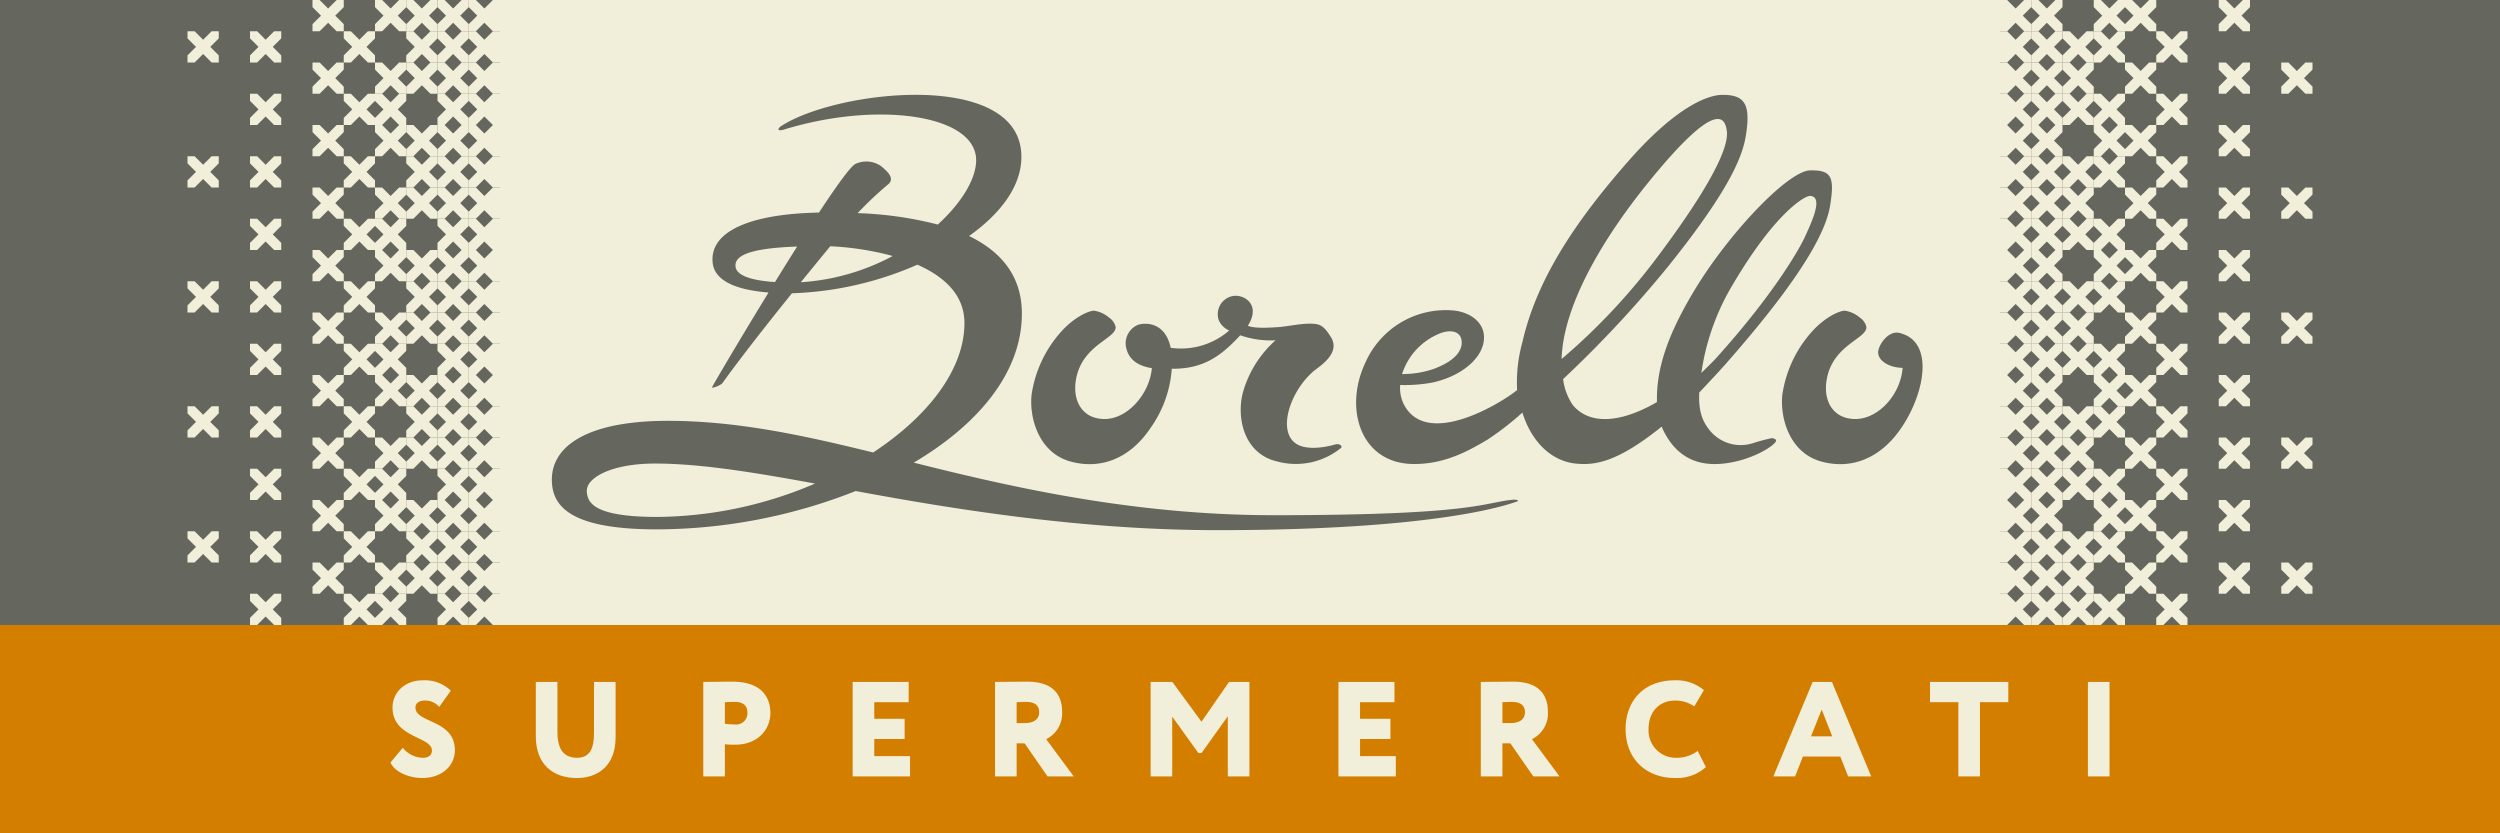 <svg xmlns="http://www.w3.org/2000/svg" width="136.862mm" height="45.621mm" viewBox="0 0 387.955 129.319"><defs><style>.cls-1{fill:#65665d;}.cls-2{fill:#f1efd9;}.cls-3{fill:none;}.cls-4{fill:#d47e00;}</style></defs><g id="Livello_2" data-name="Livello 2"><g id="Livello_1-2" data-name="Livello 1"><rect class="cls-1" width="387.955" height="129.319"></rect><rect class="cls-2" x="77.591" width="232.773" height="96.989"></rect><rect class="cls-3" x="77.698" y="2.807" width="232.559" height="91.374"></rect><path class="cls-1" d="M294.715,51.657c6.053,1.382,3.631,10.904-.66,16.067-3.029,3.644-7.148,5.121-11.53,3.863-4.844-1.391-6.306-6.753-5.943-10.296a18.666,18.666,0,0,1,5.1-10.363c2.041-2.016,3.872-2.673,4.563-2.72a4.687,4.687,0,0,1,2.351,1.06,2.466,2.466,0,0,1,1.029,1.441c.154,1.802-4.835,2.674-6.039,7.632-.86,3.542.669,6.711,4.39,6.682,3.482-.027,6.945-3.717,7.279-7.935-2.172-.042-3.791-1.146-3.8-2.38C291.447,53.584,293.012,51.269,294.715,51.657Z"></path><path class="cls-1" d="M271.94,68.797a6.195,6.195,0,0,1-6.753-2.18c-.929-1.227-1.638-2.687-1.494-5.708.998-1.043,3.008-3.186,4.078-4.402,11.906-13.529,15.595-20.532,16.244-24.683.666-4.26.292-5.472-3.135-5.382s-12.68,9.834-17.991,18.703c-3.466,5.789-5.92,11.385-5.755,17.247-5.875,3.405-10.603,3.476-13.082.437a9.158,9.158,0,0,1-1.487-4A179.598,179.598,0,0,0,258.932,41.264c9.831-12.267,11.553-17.3,12.026-20.414.721-4.75-.241-6.133-3.668-6.133-2.075,0-6.99,1.601-14.657,10.35s-14.075,17.863-16.39,28.056a23.169,23.169,0,0,0-.815,7.404c-2.273,1.889-13.769,9.03-17.478,2.411a5.636,5.636,0,0,1-.665-3.195,23.752,23.752,0,0,0,4.939-.367c4.327-.899,8.067-3.733,8.067-7.023,0-2.26-1.978-3.848-4.654-4.167a13.636,13.636,0,0,0-13.718,8.009c-3.458,7.202-.779,15.811,7.524,15.811,4.378,0,7.763-1.609,11.391-3.786a43.691,43.691,0,0,0,5.411-4.198c1.553,4.924,4.795,7.544,8.224,7.909,3.098.329,6.519-.21,13.406-5.733a5.32,5.32,0,0,0,.275.656c2.241,4.476,5.961,5.963,11.215,4.759,2.907-.666,5.429-2.108,6.12-2.967.391-.485-.233-.597-.49-.663A28.804,28.804,0,0,0,271.94,68.797ZM268.276,45.229c6.9-12.053,11.777-14.858,12.613-14.826,2.178.083.166,4.249-.856,6.474-.64,1.393-4.486,8.5-13.891,18.885-.299.33-1.809,1.809-2.123,2.104A36.825,36.825,0,0,1,268.276,45.229Zm-44.737,6.474c1.577-.585,3.387-.378,3.287,1.629-.06,1.211-1.142,2.724-4.297,3.899a14.913,14.913,0,0,1-4.955.818A10.12,10.12,0,0,1,223.539,51.703Zm32.417-23.597c10.643-13.078,11.711-9.625,11.996-7.917.18,1.082.413,4.778-10.597,19.482a97.407,97.407,0,0,1-15.022,16.041C242.552,47.798,248.203,37.632,255.956,28.106Z"></path><path class="cls-1" d="M197.938,52.811a16.964,16.964,0,0,0-5.112,8.289c-.96,4.061.376,9.397,5.42,10.523a11.093,11.093,0,0,0,9.824-2.087c.392-.392-.354-.71-.772-.591-2.714.778-4.825.675-5.973.023-3.407-1.936-.948-8.812,2.998-11.742,1.238-.919,3.564-2.733,2.223-4.897-1.19-1.921-1.776-2.104-3.363-2.104-1.461,0-3.612.466-4.99.549-1.315.08-3.598.215-4.55-.225,2.182-3.41-.808-5.05-2.526-4.567a2.864,2.864,0,0,0-1.967,3.759,3.125,3.125,0,0,0,1.597,1.547,11.375,11.375,0,0,1-9.078,2.683c-.851-4.039-3.951-3.926-5.069-3.564a3.109,3.109,0,0,0-1.775,3.8c.257.923.996,2.465,3.926,2.923-.376,4.051-3.793,7.866-7.275,7.893-3.72.029-5.25-3.14-4.39-6.682,1.204-4.958,6.193-5.83,6.039-7.632A2.466,2.466,0,0,0,172.094,49.27a4.687,4.687,0,0,0-2.351-1.06c-.691.046-2.522.703-4.563,2.72a18.666,18.666,0,0,0-5.1,10.363c-.363,3.543,1.099,8.905,5.943,10.296,4.382,1.258,9.094-.096,12.493-5.14a17.976,17.976,0,0,0,3.32-9.225c4.851.047,7.61-1.918,10.626-5.194A14.564,14.564,0,0,0,197.938,52.811Z"></path><path class="cls-1" d="M235.573,77.763c-.014-.274-.64-.238-1.083-.188-4.37.494-6.249,2.375-36.812,2.375-21.511,0-40.298-4.24-55.881-8.157,10.027-5.928,16.78-13.992,16.78-23.128,0-6.014-3.437-9.736-8.196-12.038,4.84-3.447,8.12-7.677,8.12-12.297,0-13.689-28.946-10.368-37.423-4.667-.814.814.458.48.458.48,14.533-4.507,29.944-2.393,29.944,4.724,0,2.856-2.225,6.581-5.952,9.975a57.746,57.746,0,0,0-12.437-1.77,56.453,56.453,0,0,1,4.861-4.575c.962-1.022-.624-2.161-1.11-2.631a4.009,4.009,0,0,0-4.082-.436c-.758.368-2.948,3.417-5.672,7.557-10.428.194-16.97,2.811-16.499,7.753.17,1.775,1.653,4.095,8.675,4.653-4.436,7.236-8.33,13.854-8.752,14.676-.156.304,1.357-.284,1.595-.616,2.865-3.988,7.038-9.289,10.784-13.94a52.594,52.594,0,0,0,19.468-4.439c4.049,1.782,7.305,4.609,7.305,9.057,0,7.206-5.652,14.49-14.167,20.088-10.958-2.702-21.25-4.914-31.858-4.914-12.967,0-18.608,4.234-17.953,10.023.421,3.717,3.733,6.819,16.261,6.819a84.375,84.375,0,0,0,30.834-5.947c15.404,2.847,35.208,6.071,56.124,6.071C223.7,82.272,234.493,78.16,235.573,77.763ZM114.146,41.404c-.279-2.026,3.153-2.91,9.555-3.146-1.135,1.797-2.295,3.66-3.436,5.511C116.298,43.507,114.32,42.671,114.146,41.404Zm10.133,2.395c1.736-2.142,3.321-4.076,4.565-5.585a45.35,45.35,0,0,1,9.689,1.511A34.785,34.785,0,0,1,124.279,43.799ZM101.95,80.216c-10.18,0-10.734-2.425-10.882-3.853-.227-2.203,3.782-4.429,10.595-4.429,7.024,0,15.317,1.367,24.818,3.105A63.106,63.106,0,0,1,101.95,80.216Z"></path><rect class="cls-4" y="96.989" width="387.955" height="32.33"></rect><path class="cls-2" d="M60.912,109.802c0-2.262,1.801-4.231,4.733-4.231a5.809,5.809,0,0,1,4.315,1.613l-1.802,2.514a2.813,2.813,0,0,0-2.22-.985c-.922,0-1.466.42-1.466,1.089,0,2.43,6.115,1.843,6.115,6.619,0,2.555-2.2,4.314-5.027,4.314-1.968,0-4.252-.837-4.963-2.409l1.905-2.282a4.112,4.112,0,0,0,3.141,1.55c.88,0,1.382-.44,1.382-1.131C67.027,114.263,60.912,114.537,60.912,109.802Z"></path><path class="cls-2" d="M95.528,114.431c0,4.483-2.848,6.305-5.99,6.305-3.77,0-6.388-2.157-6.388-6.451V105.823h3.352v7.75c0,2.283.691,4.021,3.037,4.021,2.032,0,2.639-1.487,2.639-3.833V105.823H95.528Z"></path><path class="cls-2" d="M109.137,120.484V105.823c.817,0,3.352-.042,4.483-.042,4.461,0,5.927,2.325,5.927,4.859,0,2.618-2.031,4.921-5.425,4.921a16.137,16.137,0,0,1-1.633-.063v4.985Zm3.352-11.52v3.352a12.506,12.506,0,0,0,1.529.105,1.744,1.744,0,0,0,1.969-1.801c0-1.299-.838-1.697-2.032-1.697C113.515,108.922,113.179,108.943,112.488,108.964Z"></path><path class="cls-2" d="M132.318,105.823H141.01v3.141H135.67v2.576h4.712v3.142H135.67v2.66h5.55v3.141h-8.902Z"></path><path class="cls-2" d="M154.41,120.484V105.823c.817,0,4.566-.042,4.985-.042,4,0,5.425,1.99,5.425,4.692a4.433,4.433,0,0,1-2.472,4.231l4.274,5.78h-4.064l-3.56-5.132h-1.236v5.132Zm3.352-11.52v3.247h1.215c1.278,0,2.283-.462,2.283-1.696,0-.817-.42-1.593-2.032-1.593C158.725,108.922,158.452,108.943,157.761,108.964Z"></path><path class="cls-2" d="M178.555,105.823h3.373l4.524,6.179,4.272-6.179h3.163v14.661H190.535V111.143l-4.084,5.718H185.97l-4.063-5.655v9.278h-3.352Z"></path><path class="cls-2" d="M207.703,105.823h8.693v3.141h-5.341v2.576h4.712v3.142h-4.712v2.66h5.55v3.141h-8.902Z"></path><path class="cls-2" d="M229.795,120.484V105.823c.817,0,4.566-.042,4.985-.042,4,0,5.425,1.99,5.425,4.692a4.433,4.433,0,0,1-2.472,4.231l4.274,5.78h-4.064l-3.56-5.132H233.147v5.132Zm3.352-11.52v3.247h1.215c1.278,0,2.283-.462,2.283-1.696,0-.817-.42-1.593-2.032-1.593C234.111,108.922,233.838,108.943,233.147,108.964Z"></path><path class="cls-2" d="M264.727,119.039a6.763,6.763,0,0,1-4.776,1.696c-4.545,0-7.686-3.016-7.686-7.581,0-4.211,2.618-7.582,7.665-7.582a6.593,6.593,0,0,1,4.483,1.529l-1.487,2.514a5.248,5.248,0,0,0-2.996-.901c-2.261,0-4.105,1.55-4.105,4.441a4.245,4.245,0,0,0,4.441,4.44,5.382,5.382,0,0,0,3.183-1.068Z"></path><path class="cls-2" d="M281.289,105.823h2.995l6.094,14.661h-3.581l-1.215-3.079H279.78l-1.214,3.079H275.194Zm-.252,8.44h3.289l-1.633-4.147Z"></path><path class="cls-2" d="M299.506,105.823h12.148v3.141h-4.398v11.52h-3.352v-11.52h-4.398Z"></path><path class="cls-2" d="M324.007,105.823h3.351v14.661h-3.351Z"></path><polygon class="cls-2" points="315.214 96.989 316.319 96.989 317.638 95.67 318.957 96.989 320.063 96.989 320.063 95.883 318.744 94.564 320.063 93.245 320.063 92.139 318.957 92.139 317.638 93.458 316.319 92.139 315.214 92.139 315.214 93.246 316.532 94.564 315.214 95.883 315.214 96.989"></polygon><polygon class="cls-2" points="310.364 96.989 311.47 96.989 312.789 95.67 314.108 96.989 315.214 96.989 315.214 95.883 313.895 94.564 315.214 93.245 315.214 92.139 314.108 92.139 312.789 93.458 311.47 92.139 310.364 92.139 310.364 93.246 310.364 95.883 310.364 96.989"></polygon><polygon class="cls-2" points="310.364 92.139 311.47 92.139 312.789 90.821 314.108 92.139 315.214 92.139 315.214 91.033 313.895 89.715 315.214 88.396 315.214 87.29 314.108 87.29 312.789 88.609 311.47 87.29 310.364 87.29 310.364 88.396 310.364 91.033 310.364 92.139"></polygon><polygon class="cls-2" points="315.214 92.139 316.319 92.139 317.638 90.821 318.957 92.139 320.063 92.139 320.063 91.033 318.744 89.715 320.063 88.396 320.063 87.29 318.957 87.29 317.638 88.609 316.319 87.29 315.214 87.29 315.214 88.396 316.532 89.715 315.214 91.033 315.214 92.139"></polygon><polygon class="cls-2" points="310.364 87.29 311.47 87.29 312.789 85.971 314.108 87.29 315.214 87.29 315.214 86.184 313.895 84.865 315.214 83.547 315.214 82.441 314.108 82.441 312.789 83.759 311.47 82.441 310.364 82.441 310.364 83.547 310.364 86.184 310.364 87.29"></polygon><polygon class="cls-2" points="310.364 82.441 311.47 82.441 312.789 81.122 314.108 82.441 315.214 82.441 315.214 81.335 313.895 80.016 315.214 78.697 315.214 77.591 314.108 77.591 312.789 78.91 311.47 77.591 310.364 77.591 310.364 78.697 310.364 81.334 310.364 82.441"></polygon><polygon class="cls-2" points="310.364 77.591 311.47 77.591 312.789 76.272 314.108 77.591 315.214 77.591 315.214 76.485 313.895 75.166 315.214 73.848 315.214 72.742 314.108 72.742 312.789 74.061 311.47 72.742 310.364 72.742 310.364 73.848 310.364 76.485 310.364 77.591"></polygon><polygon class="cls-2" points="310.364 72.742 311.47 72.742 312.789 71.423 314.108 72.742 315.214 72.742 315.214 71.636 313.895 70.317 315.214 68.998 315.214 67.892 314.108 67.892 312.789 69.211 311.47 67.892 310.364 67.892 310.364 68.998 310.364 71.636 310.364 72.742"></polygon><polygon class="cls-2" points="310.364 67.892 311.47 67.892 312.789 66.573 314.108 67.892 315.214 67.892 315.214 66.786 313.895 65.468 315.214 64.149 315.214 63.043 314.108 63.043 312.789 64.362 311.47 63.043 310.364 63.043 310.364 64.149 310.364 66.786 310.364 67.892"></polygon><polygon class="cls-2" points="310.364 63.043 311.47 63.043 312.789 61.724 314.108 63.043 315.214 63.043 315.214 61.937 313.895 60.618 315.214 59.299 315.214 58.193 314.108 58.193 312.789 59.512 311.47 58.193 310.364 58.193 310.364 59.299 310.364 61.937 310.364 63.043"></polygon><polygon class="cls-2" points="310.364 58.193 311.47 58.193 312.789 56.874 314.108 58.193 315.214 58.193 315.214 57.087 313.895 55.769 315.214 54.45 315.214 53.344 314.108 53.344 312.789 54.663 311.47 53.344 310.364 53.344 310.364 54.45 310.364 57.087 310.364 58.193"></polygon><polygon class="cls-2" points="310.364 53.344 311.47 53.344 312.789 52.025 314.108 53.344 315.214 53.344 315.214 52.238 313.895 50.919 315.214 49.6 315.214 48.494 314.108 48.494 312.789 49.813 311.47 48.494 310.364 48.494 310.364 49.601 310.364 52.238 310.364 53.344"></polygon><polygon class="cls-2" points="310.364 48.494 311.47 48.494 312.789 47.176 314.108 48.494 315.214 48.494 315.214 47.388 313.895 46.07 315.214 44.751 315.214 43.645 314.108 43.645 312.789 44.964 311.47 43.645 310.364 43.645 310.364 44.751 310.364 47.388 310.364 48.494"></polygon><polygon class="cls-2" points="310.364 43.645 311.47 43.645 312.789 42.326 314.108 43.645 315.214 43.645 315.214 42.539 313.895 41.22 315.214 39.901 315.214 38.795 314.108 38.795 312.789 40.114 311.47 38.795 310.364 38.795 310.364 39.902 310.364 42.539 310.364 43.645"></polygon><polygon class="cls-2" points="315.214 87.29 316.319 87.29 317.638 85.971 318.957 87.29 320.063 87.29 320.063 86.184 318.744 84.865 320.063 83.547 320.063 82.441 318.957 82.441 317.638 83.759 316.319 82.441 315.214 82.441 315.214 83.547 316.532 84.865 315.214 86.184 315.214 87.29"></polygon><polygon class="cls-2" points="315.214 72.742 316.319 72.742 317.638 71.423 318.957 72.742 320.063 72.742 320.063 71.636 318.744 70.317 320.063 68.998 320.063 67.892 318.957 67.892 317.638 69.211 316.319 67.892 315.214 67.892 315.214 68.998 316.532 70.317 315.214 71.636 315.214 72.742"></polygon><polygon class="cls-2" points="315.214 67.892 316.319 67.892 317.638 66.573 318.957 67.892 320.063 67.892 320.063 66.786 318.744 65.468 320.063 64.149 320.063 63.043 318.957 63.043 317.638 64.362 316.319 63.043 315.214 63.043 315.214 64.149 316.532 65.468 315.214 66.786 315.214 67.892"></polygon><polygon class="cls-2" points="315.214 58.193 316.319 58.193 317.638 56.874 318.957 58.193 320.063 58.193 320.063 57.087 318.744 55.769 320.063 54.45 320.063 53.344 318.957 53.344 317.638 54.663 316.319 53.344 315.214 53.344 315.214 54.45 316.532 55.769 315.214 57.087 315.214 58.193"></polygon><polygon class="cls-2" points="315.214 48.494 316.319 48.494 317.638 47.176 318.957 48.494 320.063 48.494 320.063 47.388 318.744 46.07 320.063 44.751 320.063 43.645 318.957 43.645 317.638 44.964 316.319 43.645 315.214 43.645 315.214 44.751 316.532 46.07 315.214 47.388 315.214 48.494"></polygon><polygon class="cls-2" points="315.214 43.645 316.319 43.645 317.638 42.326 318.957 43.645 320.063 43.645 320.063 42.539 318.744 41.22 320.063 39.901 320.063 38.795 318.957 38.795 317.638 40.114 316.319 38.795 315.214 38.795 315.214 39.902 316.532 41.22 315.214 42.539 315.214 43.645"></polygon><polygon class="cls-2" points="315.214 77.591 316.319 77.591 317.638 76.272 318.957 77.591 320.063 77.591 320.063 76.485 318.744 75.166 320.063 73.848 320.063 72.742 318.957 72.742 317.638 74.061 316.319 72.742 315.214 72.742 315.214 73.848 316.532 75.166 315.214 76.485 315.214 77.591"></polygon><polygon class="cls-2" points="315.214 82.441 316.319 82.441 317.638 81.122 318.957 82.441 320.063 82.441 320.063 81.335 318.744 80.016 320.063 78.697 320.063 77.591 318.957 77.591 317.638 78.91 316.319 77.591 315.214 77.591 315.214 78.697 316.532 80.016 315.214 81.334 315.214 82.441"></polygon><polygon class="cls-2" points="315.214 53.344 316.319 53.344 317.638 52.025 318.957 53.344 320.063 53.344 320.063 52.238 318.744 50.919 320.063 49.601 320.063 48.495 318.957 48.495 317.638 49.813 316.319 48.495 315.214 48.495 315.214 49.601 316.532 50.919 315.214 52.238 315.214 53.344"></polygon><polygon class="cls-2" points="315.214 63.043 316.319 63.043 317.638 61.724 318.957 63.043 320.063 63.043 320.063 61.937 318.744 60.618 320.063 59.299 320.063 58.193 318.957 58.193 317.638 59.512 316.319 58.193 315.214 58.193 315.214 59.3 316.532 60.618 315.214 61.937 315.214 63.043"></polygon><polygon class="cls-2" points="324.913 48.495 326.018 48.495 327.337 47.176 328.656 48.495 329.762 48.495 329.762 47.389 328.443 46.07 329.762 44.751 329.762 43.645 328.656 43.645 327.337 44.964 326.018 43.645 324.913 43.645 324.913 44.751 326.231 46.07 324.913 47.389 324.913 48.495"></polygon><polygon class="cls-2" points="320.063 53.344 321.169 53.344 322.488 52.025 323.807 53.344 324.913 53.344 324.913 52.238 323.594 50.919 324.913 49.601 324.913 48.495 323.807 48.495 322.488 49.813 321.169 48.495 320.063 48.495 320.063 49.601 321.382 50.919 320.063 52.238 320.063 53.344"></polygon><polygon class="cls-2" points="324.913 67.892 326.018 67.892 327.337 66.573 328.656 67.892 329.762 67.892 329.762 66.786 328.443 65.468 329.762 64.149 329.762 63.043 328.656 63.043 327.337 64.362 326.018 63.043 324.913 63.043 324.913 64.149 326.231 65.468 324.913 66.786 324.913 67.892"></polygon><polygon class="cls-2" points="324.913 96.989 326.018 96.989 327.337 95.67 328.656 96.989 329.762 96.989 329.762 95.883 328.443 94.564 329.762 93.245 329.762 92.139 328.656 92.139 327.337 93.458 326.018 92.139 324.913 92.139 324.913 93.246 326.231 94.564 324.913 95.883 324.913 96.989"></polygon><polygon class="cls-2" points="324.913 87.29 326.018 87.29 327.337 85.971 328.656 87.29 329.762 87.29 329.762 86.184 328.443 84.865 329.762 83.547 329.762 82.441 328.656 82.441 327.337 83.759 326.018 82.441 324.913 82.441 324.913 83.547 326.231 84.865 324.913 86.184 324.913 87.29"></polygon><polygon class="cls-2" points="320.063 92.139 321.169 92.139 322.488 90.821 323.807 92.139 324.913 92.139 324.913 91.033 323.594 89.715 324.913 88.396 324.913 87.29 323.807 87.29 322.488 88.609 321.169 87.29 320.063 87.29 320.063 88.396 321.382 89.715 320.063 91.033 320.063 92.139"></polygon><polygon class="cls-2" points="324.913 58.194 326.018 58.194 327.337 56.875 328.656 58.194 329.762 58.194 329.762 57.088 328.443 55.769 329.762 54.45 329.762 53.344 328.656 53.344 327.337 54.663 326.018 53.344 324.913 53.344 324.913 54.45 326.231 55.769 324.913 57.087 324.913 58.194"></polygon><polygon class="cls-2" points="320.063 72.742 321.169 72.742 322.488 71.423 323.807 72.742 324.913 72.742 324.913 71.636 323.594 70.317 324.913 68.998 324.913 67.892 323.807 67.892 322.488 69.211 321.169 67.892 320.063 67.892 320.063 68.998 321.382 70.317 320.063 71.636 320.063 72.742"></polygon><polygon class="cls-2" points="324.913 43.645 326.018 43.645 327.337 42.326 328.656 43.645 329.762 43.645 329.762 42.539 328.443 41.22 329.762 39.901 329.762 38.795 328.656 38.795 327.337 40.114 326.018 38.795 324.913 38.795 324.913 39.902 326.231 41.22 324.913 42.539 324.913 43.645"></polygon><polygon class="cls-2" points="320.063 96.989 321.169 96.989 322.488 95.67 323.807 96.989 324.913 96.989 324.913 95.883 323.594 94.564 324.913 93.245 324.913 92.139 323.807 92.139 322.488 93.458 321.169 92.139 320.063 92.139 320.063 93.246 321.382 94.564 320.063 95.883 320.063 96.989"></polygon><polygon class="cls-2" points="320.063 87.29 321.169 87.29 322.488 85.971 323.807 87.29 324.913 87.29 324.913 86.184 323.594 84.865 324.913 83.547 324.913 82.441 323.807 82.441 322.488 83.759 321.169 82.441 320.063 82.441 320.063 83.547 321.382 84.865 320.063 86.184 320.063 87.29"></polygon><polygon class="cls-2" points="320.063 67.892 321.169 67.892 322.488 66.573 323.807 67.892 324.913 67.892 324.913 66.786 323.594 65.468 324.913 64.149 324.913 63.043 323.807 63.043 322.488 64.362 321.169 63.043 320.063 63.043 320.063 64.149 321.382 65.468 320.063 66.786 320.063 67.892"></polygon><polygon class="cls-2" points="320.063 58.193 321.169 58.193 322.488 56.874 323.807 58.193 324.913 58.193 324.913 57.087 323.594 55.769 324.913 54.45 324.913 53.344 323.807 53.344 322.488 54.663 321.169 53.344 320.063 53.344 320.063 54.45 321.382 55.769 320.063 57.087 320.063 58.193"></polygon><polygon class="cls-2" points="320.063 48.494 321.169 48.494 322.488 47.176 323.807 48.494 324.913 48.494 324.913 47.388 323.594 46.07 324.913 44.751 324.913 43.645 323.807 43.645 322.488 44.964 321.169 43.645 320.063 43.645 320.063 44.751 321.382 46.07 320.063 47.388 320.063 48.494"></polygon><polygon class="cls-2" points="320.063 77.591 321.169 77.591 322.488 76.272 323.807 77.591 324.913 77.591 324.913 76.485 323.594 75.166 324.913 73.848 324.913 72.742 323.807 72.742 322.488 74.061 321.169 72.742 320.063 72.742 320.063 73.848 321.382 75.166 320.063 76.485 320.063 77.591"></polygon><polygon class="cls-2" points="324.913 82.441 326.018 82.441 327.337 81.122 328.656 82.441 329.762 82.441 329.762 81.335 328.443 80.016 329.762 78.697 329.762 77.591 328.656 77.591 327.337 78.91 326.018 77.591 324.913 77.591 324.913 78.697 326.231 80.016 324.913 81.334 324.913 82.441"></polygon><polygon class="cls-2" points="324.913 63.043 326.018 63.043 327.337 61.724 328.656 63.043 329.762 63.043 329.762 61.937 328.443 60.618 329.762 59.299 329.762 58.193 328.656 58.193 327.337 59.512 326.018 58.193 324.913 58.193 324.913 59.3 326.231 60.618 324.913 61.937 324.913 63.043"></polygon><polygon class="cls-2" points="324.913 77.591 326.018 77.591 327.337 76.272 328.656 77.591 329.762 77.591 329.762 76.485 328.443 75.166 329.762 73.848 329.762 72.742 328.656 72.742 327.337 74.061 326.018 72.742 324.913 72.742 324.913 73.848 326.231 75.166 324.913 76.485 324.913 77.591"></polygon><polygon class="cls-2" points="334.611 48.495 335.717 48.495 337.036 47.176 338.355 48.495 339.461 48.495 339.461 47.389 338.142 46.07 339.461 44.751 339.461 43.645 338.355 43.645 337.036 44.964 335.717 43.645 334.611 43.645 334.611 44.751 335.93 46.07 334.611 47.389 334.611 48.495"></polygon><polygon class="cls-2" points="329.762 43.645 330.868 43.645 332.187 42.326 333.506 43.645 334.611 43.645 334.611 42.539 333.293 41.22 334.611 39.901 334.611 38.795 333.506 38.795 332.187 40.114 330.868 38.795 329.762 38.795 329.762 39.902 331.081 41.22 329.762 42.539 329.762 43.645"></polygon><polygon class="cls-2" points="329.762 53.344 330.868 53.344 332.187 52.025 333.506 53.344 334.611 53.344 334.611 52.238 333.293 50.919 334.611 49.601 334.611 48.495 333.506 48.495 332.187 49.813 330.868 48.495 329.762 48.495 329.762 49.601 331.081 50.919 329.762 52.238 329.762 53.344"></polygon><polygon class="cls-2" points="334.611 67.892 335.717 67.892 337.036 66.573 338.355 67.892 339.461 67.892 339.461 66.786 338.142 65.468 339.461 64.149 339.461 63.043 338.355 63.043 337.036 64.362 335.717 63.043 334.611 63.043 334.611 64.149 335.93 65.468 334.611 66.786 334.611 67.892"></polygon><polygon class="cls-2" points="334.611 96.989 335.717 96.989 337.036 95.67 338.355 96.989 339.461 96.989 339.461 95.883 338.142 94.564 339.461 93.245 339.461 92.139 338.355 92.139 337.036 93.458 335.717 92.139 334.611 92.139 334.611 93.246 335.93 94.564 334.611 95.883 334.611 96.989"></polygon><polygon class="cls-2" points="334.611 87.29 335.717 87.29 337.036 85.971 338.355 87.29 339.461 87.29 339.461 86.184 338.142 84.865 339.461 83.547 339.461 82.441 338.355 82.441 337.036 83.759 335.717 82.441 334.611 82.441 334.611 83.547 335.93 84.865 334.611 86.184 334.611 87.29"></polygon><polygon class="cls-2" points="329.762 92.139 330.868 92.139 332.187 90.821 333.506 92.139 334.611 92.139 334.611 91.033 333.293 89.715 334.611 88.396 334.611 87.29 333.506 87.29 332.187 88.609 330.868 87.29 329.762 87.29 329.762 88.396 331.081 89.715 329.762 91.033 329.762 92.139"></polygon><polygon class="cls-2" points="329.762 82.441 330.868 82.441 332.187 81.122 333.506 82.441 334.611 82.441 334.611 81.335 333.293 80.016 334.611 78.697 334.611 77.591 333.506 77.591 332.187 78.91 330.868 77.591 329.762 77.591 329.762 78.697 331.081 80.016 329.762 81.334 329.762 82.441"></polygon><polygon class="cls-2" points="334.611 58.194 335.717 58.194 337.036 56.875 338.355 58.194 339.461 58.194 339.461 57.088 338.142 55.769 339.461 54.45 339.461 53.344 338.355 53.344 337.036 54.663 335.717 53.344 334.611 53.344 334.611 54.45 335.93 55.769 334.611 57.087 334.611 58.194"></polygon><polygon class="cls-2" points="329.762 63.043 330.868 63.043 332.187 61.724 333.506 63.043 334.611 63.043 334.611 61.937 333.293 60.618 334.611 59.299 334.611 58.193 333.506 58.193 332.187 59.512 330.868 58.193 329.762 58.193 329.762 59.3 331.081 60.618 329.762 61.937 329.762 63.043"></polygon><polygon class="cls-2" points="329.762 72.742 330.868 72.742 332.187 71.423 333.506 72.742 334.611 72.742 334.611 71.636 333.293 70.317 334.611 68.998 334.611 67.892 333.506 67.892 332.187 69.211 330.868 67.892 329.762 67.892 329.762 68.998 331.081 70.317 329.762 71.636 329.762 72.742"></polygon><polygon class="cls-2" points="334.611 77.591 335.717 77.591 337.036 76.272 338.355 77.591 339.461 77.591 339.461 76.485 338.142 75.166 339.461 73.848 339.461 72.742 338.355 72.742 337.036 74.061 335.717 72.742 334.611 72.742 334.611 73.848 335.93 75.166 334.611 76.485 334.611 77.591"></polygon><polygon class="cls-2" points="354.009 92.14 355.115 92.14 356.434 90.821 357.753 92.14 358.858 92.14 358.858 91.033 357.539 89.715 358.858 88.396 358.858 87.29 357.753 87.29 356.434 88.609 355.114 87.29 354.009 87.29 354.009 88.396 355.328 89.715 354.009 91.033 354.009 92.14"></polygon><polygon class="cls-2" points="354.009 72.742 355.115 72.742 356.434 71.423 357.753 72.742 358.858 72.742 358.858 71.636 357.539 70.317 358.858 68.998 358.858 67.892 357.753 67.892 356.434 69.211 355.114 67.892 354.009 67.892 354.009 68.999 355.328 70.317 354.009 71.636 354.009 72.742"></polygon><polygon class="cls-2" points="354.009 53.344 355.115 53.344 356.434 52.025 357.753 53.344 358.858 53.344 358.858 52.238 357.539 50.919 358.858 49.601 358.858 48.495 357.753 48.495 356.434 49.813 355.114 48.495 354.009 48.495 354.009 49.601 355.328 50.919 354.009 52.238 354.009 53.344"></polygon><polygon class="cls-2" points="344.31 43.645 345.416 43.645 346.735 42.326 348.054 43.645 349.159 43.645 349.159 42.539 347.841 41.22 349.159 39.901 349.159 38.795 348.054 38.795 346.735 40.114 345.416 38.795 344.31 38.795 344.31 39.902 345.629 41.22 344.31 42.539 344.31 43.645"></polygon><polygon class="cls-2" points="344.31 53.344 345.416 53.344 346.735 52.025 348.054 53.344 349.159 53.344 349.159 52.238 347.841 50.919 349.159 49.601 349.159 48.495 348.054 48.495 346.735 49.813 345.416 48.495 344.31 48.495 344.31 49.601 345.629 50.919 344.31 52.238 344.31 53.344"></polygon><polygon class="cls-2" points="344.31 92.139 345.416 92.139 346.735 90.821 348.054 92.139 349.159 92.139 349.159 91.033 347.841 89.715 349.159 88.396 349.159 87.29 348.054 87.29 346.735 88.609 345.416 87.29 344.31 87.29 344.31 88.396 345.629 89.715 344.31 91.033 344.31 92.139"></polygon><polygon class="cls-2" points="344.31 82.441 345.416 82.441 346.735 81.122 348.054 82.441 349.159 82.441 349.159 81.335 347.841 80.016 349.159 78.697 349.159 77.591 348.054 77.591 346.735 78.91 345.416 77.591 344.31 77.591 344.31 78.697 345.629 80.016 344.31 81.334 344.31 82.441"></polygon><polygon class="cls-2" points="344.31 63.043 345.416 63.043 346.735 61.724 348.054 63.043 349.159 63.043 349.159 61.937 347.841 60.618 349.159 59.299 349.159 58.193 348.054 58.193 346.735 59.512 345.416 58.193 344.31 58.193 344.31 59.3 345.629 60.618 344.31 61.937 344.31 63.043"></polygon><polygon class="cls-2" points="344.31 72.742 345.416 72.742 346.735 71.423 348.054 72.742 349.159 72.742 349.159 71.636 347.841 70.317 349.159 68.998 349.159 67.892 348.054 67.892 346.735 69.211 345.416 67.892 344.31 67.892 344.31 68.998 345.629 70.317 344.31 71.636 344.31 72.742"></polygon><polygon class="cls-2" points="315.214 38.795 316.319 38.795 317.638 37.477 318.957 38.795 320.063 38.795 320.063 37.689 318.744 36.371 320.063 35.052 320.063 33.946 318.957 33.946 317.638 35.265 316.319 33.946 315.214 33.946 315.214 35.052 316.532 36.371 315.214 37.689 315.214 38.795"></polygon><polygon class="cls-2" points="310.364 38.795 311.47 38.795 312.789 37.477 314.108 38.795 315.214 38.795 315.214 37.689 313.895 36.371 315.214 35.052 315.214 33.946 314.108 33.946 312.789 35.265 311.47 33.946 310.364 33.946 310.364 35.052 310.364 37.689 310.364 38.795"></polygon><polygon class="cls-2" points="310.364 33.946 311.47 33.946 312.789 32.627 314.108 33.946 315.214 33.946 315.214 32.84 313.895 31.521 315.214 30.203 315.214 29.097 314.108 29.097 312.789 30.415 311.47 29.097 310.364 29.097 310.364 30.203 310.364 32.84 310.364 33.946"></polygon><polygon class="cls-2" points="315.214 33.946 316.319 33.946 317.638 32.627 318.957 33.946 320.063 33.946 320.063 32.84 318.744 31.521 320.063 30.203 320.063 29.097 318.957 29.097 317.638 30.415 316.319 29.097 315.214 29.097 315.214 30.203 316.532 31.521 315.214 32.84 315.214 33.946"></polygon><polygon class="cls-2" points="310.364 29.097 311.47 29.097 312.789 27.778 314.108 29.097 315.214 29.097 315.214 27.991 313.895 26.672 315.214 25.353 315.214 24.247 314.108 24.247 312.789 25.566 311.47 24.247 310.364 24.247 310.364 25.353 310.364 27.99 310.364 29.097"></polygon><polygon class="cls-2" points="310.364 24.247 311.47 24.247 312.789 22.928 314.108 24.247 315.214 24.247 315.214 23.141 313.895 21.822 315.214 20.504 315.214 19.398 314.108 19.398 312.789 20.717 311.47 19.398 310.364 19.398 310.364 20.504 310.364 23.141 310.364 24.247"></polygon><polygon class="cls-2" points="310.364 19.398 311.47 19.398 312.789 18.079 314.108 19.398 315.214 19.398 315.214 18.292 313.895 16.973 315.214 15.654 315.214 14.548 314.108 14.548 312.789 15.867 311.47 14.548 310.364 14.548 310.364 15.654 310.364 18.292 310.364 19.398"></polygon><polygon class="cls-2" points="310.364 14.548 311.47 14.548 312.789 13.229 314.108 14.548 315.214 14.548 315.214 13.442 313.895 12.124 315.214 10.805 315.214 9.699 314.108 9.699 312.789 11.018 311.47 9.699 310.364 9.699 310.364 10.805 310.364 13.442 310.364 14.548"></polygon><polygon class="cls-2" points="310.364 9.699 311.47 9.699 312.789 8.38 314.108 9.699 315.214 9.699 315.214 8.593 313.895 7.274 315.214 5.955 315.214 4.849 314.108 4.849 312.789 6.168 311.47 4.849 310.364 4.849 310.364 5.956 310.364 8.593 310.364 9.699"></polygon><polygon class="cls-2" points="315.214 29.097 316.319 29.097 317.638 27.778 318.957 29.097 320.063 29.097 320.063 27.991 318.744 26.672 320.063 25.353 320.063 24.247 318.957 24.247 317.638 25.566 316.319 24.247 315.214 24.247 315.214 25.353 316.532 26.672 315.214 27.99 315.214 29.097"></polygon><polygon class="cls-2" points="315.214 14.548 316.319 14.548 317.638 13.229 318.957 14.548 320.063 14.548 320.063 13.442 318.744 12.124 320.063 10.805 320.063 9.699 318.957 9.699 317.638 11.018 316.319 9.699 315.214 9.699 315.214 10.805 316.532 12.124 315.214 13.442 315.214 14.548"></polygon><polygon class="cls-2" points="315.214 9.699 316.319 9.699 317.638 8.38 318.957 9.699 320.063 9.699 320.063 8.593 318.744 7.274 320.063 5.955 320.063 4.849 318.957 4.849 317.638 6.168 316.319 4.849 315.214 4.849 315.214 5.956 316.532 7.274 315.214 8.593 315.214 9.699"></polygon><polygon class="cls-2" points="315.214 19.398 316.319 19.398 317.638 18.079 318.957 19.398 320.063 19.398 320.063 18.292 318.744 16.973 320.063 15.654 320.063 14.548 318.957 14.548 317.638 15.867 316.319 14.548 315.214 14.548 315.214 15.654 316.532 16.973 315.214 18.292 315.214 19.398"></polygon><polygon class="cls-2" points="315.214 24.247 316.319 24.247 317.638 22.928 318.957 24.247 320.063 24.247 320.063 23.141 318.744 21.822 320.063 20.504 320.063 19.398 318.957 19.398 317.638 20.717 316.319 19.398 315.214 19.398 315.214 20.504 316.532 21.822 315.214 23.141 315.214 24.247"></polygon><polygon class="cls-2" points="324.913 9.699 326.018 9.699 327.337 8.38 328.656 9.699 329.762 9.699 329.762 8.593 328.443 7.274 329.762 5.955 329.762 4.849 328.656 4.849 327.337 6.168 326.018 4.849 324.913 4.849 324.913 5.956 326.231 7.274 324.913 8.593 324.913 9.699"></polygon><polygon class="cls-2" points="324.913 38.795 326.018 38.795 327.337 37.477 328.656 38.795 329.762 38.795 329.762 37.689 328.443 36.371 329.762 35.052 329.762 33.946 328.656 33.946 327.337 35.265 326.018 33.946 324.913 33.946 324.913 35.052 326.231 36.371 324.913 37.689 324.913 38.795"></polygon><polygon class="cls-2" points="324.913 29.097 326.018 29.097 327.337 27.778 328.656 29.097 329.762 29.097 329.762 27.991 328.443 26.672 329.762 25.353 329.762 24.247 328.656 24.247 327.337 25.566 326.018 24.247 324.913 24.247 324.913 25.353 326.231 26.672 324.913 27.99 324.913 29.097"></polygon><polygon class="cls-2" points="320.063 33.946 321.169 33.946 322.488 32.627 323.807 33.946 324.913 33.946 324.913 32.84 323.594 31.521 324.913 30.203 324.913 29.097 323.807 29.097 322.488 30.415 321.169 29.097 320.063 29.097 320.063 30.203 321.382 31.521 320.063 32.84 320.063 33.946"></polygon><polygon class="cls-2" points="320.063 14.548 321.169 14.548 322.488 13.23 323.807 14.548 324.913 14.548 324.913 13.442 323.594 12.124 324.913 10.805 324.913 9.699 323.807 9.699 322.488 11.018 321.169 9.699 320.063 9.699 320.063 10.805 321.382 12.124 320.063 13.442 320.063 14.548"></polygon><polygon class="cls-2" points="320.063 38.795 321.169 38.795 322.488 37.477 323.807 38.795 324.913 38.795 324.913 37.689 323.594 36.371 324.913 35.052 324.913 33.946 323.807 33.946 322.488 35.265 321.169 33.946 320.063 33.946 320.063 35.052 321.382 36.371 320.063 37.689 320.063 38.795"></polygon><polygon class="cls-2" points="320.063 29.097 321.169 29.097 322.488 27.778 323.807 29.097 324.913 29.097 324.913 27.991 323.594 26.672 324.913 25.353 324.913 24.247 323.807 24.247 322.488 25.566 321.169 24.247 320.063 24.247 320.063 25.353 321.382 26.672 320.063 27.99 320.063 29.097"></polygon><polygon class="cls-2" points="320.063 9.699 321.169 9.699 322.488 8.38 323.807 9.699 324.913 9.699 324.913 8.593 323.594 7.274 324.913 5.955 324.913 4.849 323.807 4.849 322.488 6.168 321.169 4.849 320.063 4.849 320.063 5.956 321.382 7.274 320.063 8.593 320.063 9.699"></polygon><polygon class="cls-2" points="320.063 19.398 321.169 19.398 322.488 18.079 323.807 19.398 324.913 19.398 324.913 18.292 323.594 16.973 324.913 15.654 324.913 14.548 323.807 14.548 322.488 15.867 321.169 14.548 320.063 14.548 320.063 15.654 321.382 16.973 320.063 18.292 320.063 19.398"></polygon><polygon class="cls-2" points="324.913 24.247 326.018 24.247 327.337 22.928 328.656 24.247 329.762 24.247 329.762 23.141 328.443 21.822 329.762 20.504 329.762 19.398 328.656 19.398 327.337 20.717 326.018 19.398 324.913 19.398 324.913 20.504 326.231 21.822 324.913 23.141 324.913 24.247"></polygon><polygon class="cls-2" points="324.913 19.398 326.018 19.398 327.337 18.079 328.656 19.398 329.762 19.398 329.762 18.292 328.443 16.973 329.762 15.654 329.762 14.548 328.656 14.548 327.337 15.867 326.018 14.548 324.913 14.548 324.913 15.654 326.231 16.973 324.913 18.292 324.913 19.398"></polygon><polygon class="cls-2" points="334.611 9.699 335.717 9.699 337.036 8.38 338.355 9.699 339.461 9.699 339.461 8.593 338.142 7.274 339.461 5.955 339.461 4.849 338.355 4.849 337.036 6.168 335.717 4.849 334.611 4.849 334.611 5.956 335.93 7.274 334.611 8.593 334.611 9.699"></polygon><polygon class="cls-2" points="334.611 38.795 335.717 38.795 337.036 37.477 338.355 38.795 339.461 38.795 339.461 37.689 338.142 36.371 339.461 35.052 339.461 33.946 338.355 33.946 337.036 35.265 335.717 33.946 334.611 33.946 334.611 35.052 335.93 36.371 334.611 37.689 334.611 38.795"></polygon><polygon class="cls-2" points="334.611 29.097 335.717 29.097 337.036 27.778 338.355 29.097 339.461 29.097 339.461 27.991 338.142 26.672 339.461 25.353 339.461 24.247 338.355 24.247 337.036 25.566 335.717 24.247 334.611 24.247 334.611 25.353 335.93 26.672 334.611 27.99 334.611 29.097"></polygon><polygon class="cls-2" points="329.762 33.946 330.868 33.946 332.187 32.627 333.506 33.946 334.611 33.946 334.611 32.84 333.293 31.521 334.611 30.203 334.611 29.097 333.506 29.097 332.187 30.415 330.868 29.097 329.762 29.097 329.762 30.203 331.081 31.521 329.762 32.84 329.762 33.946"></polygon><polygon class="cls-2" points="329.762 24.247 330.868 24.247 332.187 22.928 333.506 24.247 334.611 24.247 334.611 23.141 333.293 21.822 334.611 20.504 334.611 19.398 333.506 19.398 332.187 20.717 330.868 19.398 329.762 19.398 329.762 20.504 331.081 21.822 329.762 23.141 329.762 24.247"></polygon><polygon class="cls-2" points="329.762 14.548 330.868 14.548 332.187 13.23 333.506 14.548 334.611 14.548 334.611 13.442 333.293 12.124 334.611 10.805 334.611 9.699 333.506 9.699 332.187 11.018 330.868 9.699 329.762 9.699 329.762 10.805 331.081 12.124 329.762 13.442 329.762 14.548"></polygon><polygon class="cls-2" points="334.611 19.398 335.717 19.398 337.036 18.079 338.355 19.398 339.461 19.398 339.461 18.292 338.142 16.973 339.461 15.654 339.461 14.548 338.355 14.548 337.036 15.867 335.717 14.548 334.611 14.548 334.611 15.654 335.93 16.973 334.611 18.292 334.611 19.398"></polygon><polygon class="cls-2" points="354.009 33.946 355.115 33.946 356.434 32.627 357.753 33.946 358.858 33.946 358.858 32.84 357.539 31.521 358.858 30.203 358.858 29.097 357.753 29.097 356.434 30.415 355.114 29.097 354.009 29.097 354.009 30.203 355.328 31.521 354.009 32.84 354.009 33.946"></polygon><polygon class="cls-2" points="354.009 14.548 355.115 14.548 356.434 13.23 357.753 14.548 358.858 14.548 358.858 13.442 357.539 12.124 358.858 10.805 358.858 9.699 357.753 9.699 356.434 11.018 355.114 9.699 354.009 9.699 354.009 10.805 355.328 12.124 354.009 13.442 354.009 14.548"></polygon><polygon class="cls-2" points="344.31 33.946 345.416 33.946 346.735 32.627 348.054 33.946 349.159 33.946 349.159 32.84 347.841 31.521 349.159 30.203 349.159 29.097 348.054 29.097 346.735 30.415 345.416 29.097 344.31 29.097 344.31 30.203 345.629 31.521 344.31 32.84 344.31 33.946"></polygon><polygon class="cls-2" points="344.31 24.247 345.416 24.247 346.735 22.928 348.054 24.247 349.159 24.247 349.159 23.141 347.841 21.822 349.159 20.504 349.159 19.398 348.054 19.398 346.735 20.717 345.416 19.398 344.31 19.398 344.31 20.504 345.629 21.822 344.31 23.141 344.31 24.247"></polygon><polygon class="cls-2" points="344.31 14.548 345.416 14.548 346.735 13.23 348.054 14.548 349.159 14.548 349.159 13.442 347.841 12.124 349.159 10.805 349.159 9.699 348.054 9.699 346.735 11.018 345.416 9.699 344.31 9.699 344.31 10.805 345.629 12.124 344.31 13.442 344.31 14.548"></polygon><polygon class="cls-2" points="310.364 4.85 311.47 4.85 312.789 3.531 314.108 4.85 315.214 4.85 315.214 3.743 313.895 2.425 315.214 1.106 315.214 0 314.108 0 312.789 1.319 311.47 0 310.364 0 310.364 1.106 310.364 3.743 310.364 4.85"></polygon><polygon class="cls-2" points="315.214 4.849 316.319 4.849 317.638 3.531 318.957 4.849 320.063 4.849 320.063 3.743 318.744 2.425 320.063 1.106 320.063 0 318.957 0 317.638 1.319 316.319 0 315.214 0 315.214 1.106 316.532 2.425 315.214 3.743 315.214 4.849"></polygon><polygon class="cls-2" points="324.913 4.849 326.018 4.849 327.337 3.531 328.656 4.849 329.762 4.849 329.762 3.743 328.443 2.425 329.762 1.106 329.762 0 328.656 0 327.337 1.319 326.018 0 324.913 0 324.913 1.106 326.231 2.425 324.913 3.743 324.913 4.849"></polygon><polygon class="cls-2" points="329.762 4.849 330.868 4.849 332.187 3.531 333.506 4.849 334.611 4.849 334.611 3.743 333.293 2.425 334.611 1.106 334.611 0 333.506 0 332.187 1.319 330.868 0 329.762 0 329.762 1.106 331.081 2.425 329.762 3.743 329.762 4.849"></polygon><polygon class="cls-2" points="344.31 4.849 345.416 4.849 346.735 3.531 348.054 4.849 349.159 4.849 349.159 3.743 347.841 2.425 349.159 1.106 349.159 0 348.054 0 346.735 1.319 345.416 0 344.31 0 344.31 1.106 345.629 2.425 344.31 3.743 344.31 4.849"></polygon><polygon class="cls-2" points="72.742 0 71.636 0 70.317 1.319 68.998 0 67.892 0 67.892 1.106 69.211 2.425 67.892 3.743 67.892 4.849 68.998 4.849 70.317 3.531 71.636 4.849 72.742 4.849 72.742 3.743 71.423 2.425 72.742 1.106 72.742 0"></polygon><polygon class="cls-2" points="77.591 0 76.485 0 75.166 1.319 73.847 0 72.742 0 72.742 1.106 74.06 2.425 72.742 3.743 72.742 4.849 73.847 4.849 75.166 3.531 76.485 4.849 77.591 4.849 77.591 3.743 77.591 1.106 77.591 0"></polygon><polygon class="cls-2" points="77.591 4.849 76.485 4.849 75.166 6.168 73.847 4.849 72.742 4.849 72.742 5.955 74.06 7.274 72.742 8.593 72.742 9.699 73.847 9.699 75.166 8.38 76.485 9.699 77.591 9.699 77.591 8.593 77.591 5.956 77.591 4.849"></polygon><polygon class="cls-2" points="72.742 4.849 71.636 4.849 70.317 6.168 68.998 4.849 67.892 4.849 67.892 5.955 69.211 7.274 67.892 8.593 67.892 9.699 68.998 9.699 70.317 8.38 71.636 9.699 72.742 9.699 72.742 8.593 71.423 7.274 72.742 5.956 72.742 4.849"></polygon><polygon class="cls-2" points="77.591 9.699 76.485 9.699 75.166 11.018 73.847 9.699 72.742 9.699 72.742 10.805 74.06 12.124 72.742 13.442 72.742 14.548 73.847 14.548 75.166 13.229 76.485 14.548 77.591 14.548 77.591 13.442 77.591 10.805 77.591 9.699"></polygon><polygon class="cls-2" points="77.591 14.548 76.485 14.548 75.166 15.867 73.847 14.548 72.742 14.548 72.742 15.654 74.06 16.973 72.742 18.292 72.742 19.398 73.847 19.398 75.166 18.079 76.485 19.398 77.591 19.398 77.591 18.292 77.591 15.654 77.591 14.548"></polygon><polygon class="cls-2" points="77.591 19.398 76.485 19.398 75.166 20.717 73.847 19.398 72.742 19.398 72.742 20.504 74.06 21.822 72.742 23.141 72.742 24.247 73.847 24.247 75.166 22.928 76.485 24.247 77.591 24.247 77.591 23.141 77.591 20.504 77.591 19.398"></polygon><polygon class="cls-2" points="77.591 24.247 76.485 24.247 75.166 25.566 73.847 24.247 72.742 24.247 72.742 25.353 74.06 26.672 72.742 27.991 72.742 29.097 73.847 29.097 75.166 27.778 76.485 29.097 77.591 29.097 77.591 27.99 77.591 25.353 77.591 24.247"></polygon><polygon class="cls-2" points="77.591 29.097 76.485 29.097 75.166 30.415 73.847 29.097 72.742 29.097 72.742 30.203 74.06 31.521 72.742 32.84 72.742 33.946 73.847 33.946 75.166 32.627 76.485 33.946 77.591 33.946 77.591 32.84 77.591 30.203 77.591 29.097"></polygon><polygon class="cls-2" points="77.591 33.946 76.485 33.946 75.166 35.265 73.847 33.946 72.742 33.946 72.742 35.052 74.06 36.371 72.742 37.69 72.742 38.796 73.847 38.796 75.166 37.477 76.485 38.796 77.591 38.796 77.591 37.689 77.591 35.052 77.591 33.946"></polygon><polygon class="cls-2" points="77.591 38.796 76.485 38.796 75.166 40.114 73.847 38.796 72.742 38.796 72.742 39.902 74.06 41.22 72.742 42.539 72.742 43.645 73.847 43.645 75.166 42.326 76.485 43.645 77.591 43.645 77.591 42.539 77.591 39.902 77.591 38.796"></polygon><polygon class="cls-2" points="77.591 43.645 76.485 43.645 75.166 44.964 73.847 43.645 72.742 43.645 72.742 44.751 74.06 46.07 72.742 47.388 72.742 48.495 73.847 48.495 75.166 47.176 76.485 48.495 77.591 48.495 77.591 47.388 77.591 44.751 77.591 43.645"></polygon><polygon class="cls-2" points="77.591 48.495 76.485 48.495 75.166 49.813 73.847 48.495 72.742 48.495 72.742 49.601 74.06 50.919 72.742 52.238 72.742 53.344 73.847 53.344 75.166 52.025 76.485 53.344 77.591 53.344 77.591 52.238 77.591 49.601 77.591 48.495"></polygon><polygon class="cls-2" points="77.591 53.344 76.485 53.344 75.166 54.663 73.847 53.344 72.742 53.344 72.742 54.45 74.06 55.769 72.742 57.087 72.742 58.193 73.847 58.193 75.166 56.875 76.485 58.193 77.591 58.193 77.591 57.087 77.591 54.45 77.591 53.344"></polygon><polygon class="cls-2" points="72.742 9.699 71.636 9.699 70.317 11.018 68.998 9.699 67.892 9.699 67.892 10.805 69.211 12.124 67.892 13.442 67.892 14.548 68.998 14.548 70.317 13.229 71.636 14.548 72.742 14.548 72.742 13.442 71.423 12.124 72.742 10.805 72.742 9.699"></polygon><polygon class="cls-2" points="72.742 24.247 71.636 24.247 70.317 25.566 68.998 24.247 67.892 24.247 67.892 25.353 69.211 26.672 67.892 27.991 67.892 29.097 68.998 29.097 70.317 27.778 71.636 29.097 72.742 29.097 72.742 27.99 71.423 26.672 72.742 25.353 72.742 24.247"></polygon><polygon class="cls-2" points="72.742 29.097 71.636 29.097 70.317 30.415 68.998 29.097 67.892 29.097 67.892 30.203 69.211 31.521 67.892 32.84 67.892 33.946 68.998 33.946 70.317 32.627 71.636 33.946 72.742 33.946 72.742 32.84 71.423 31.521 72.742 30.203 72.742 29.097"></polygon><polygon class="cls-2" points="72.742 38.796 71.636 38.796 70.317 40.114 68.998 38.796 67.892 38.796 67.892 39.902 69.211 41.22 67.892 42.539 67.892 43.645 68.998 43.645 70.317 42.326 71.636 43.645 72.742 43.645 72.742 42.539 71.423 41.22 72.742 39.902 72.742 38.796"></polygon><polygon class="cls-2" points="72.742 48.495 71.636 48.495 70.317 49.813 68.998 48.495 67.892 48.495 67.892 49.601 69.211 50.919 67.892 52.238 67.892 53.344 68.998 53.344 70.317 52.025 71.636 53.344 72.742 53.344 72.742 52.238 71.423 50.919 72.742 49.601 72.742 48.495"></polygon><polygon class="cls-2" points="72.742 53.344 71.636 53.344 70.317 54.663 68.998 53.344 67.892 53.344 67.892 54.45 69.211 55.769 67.892 57.087 67.892 58.193 68.998 58.193 70.317 56.875 71.636 58.193 72.742 58.193 72.742 57.087 71.423 55.769 72.742 54.45 72.742 53.344"></polygon><polygon class="cls-2" points="72.742 19.398 71.636 19.398 70.317 20.717 68.998 19.398 67.892 19.398 67.892 20.504 69.211 21.822 67.892 23.141 67.892 24.247 68.998 24.247 70.317 22.928 71.636 24.247 72.742 24.247 72.742 23.141 71.423 21.822 72.742 20.504 72.742 19.398"></polygon><polygon class="cls-2" points="72.742 14.548 71.636 14.548 70.317 15.867 68.998 14.548 67.892 14.548 67.892 15.654 69.211 16.973 67.892 18.292 67.892 19.398 68.998 19.398 70.317 18.079 71.636 19.398 72.742 19.398 72.742 18.292 71.423 16.973 72.742 15.654 72.742 14.548"></polygon><polygon class="cls-2" points="72.742 43.645 71.636 43.645 70.317 44.964 68.998 43.645 67.892 43.645 67.892 44.751 69.211 46.07 67.892 47.388 67.892 48.494 68.998 48.494 70.317 47.175 71.636 48.494 72.742 48.494 72.742 47.388 71.423 46.07 72.742 44.751 72.742 43.645"></polygon><polygon class="cls-2" points="72.742 33.946 71.636 33.946 70.317 35.265 68.998 33.946 67.892 33.946 67.892 35.052 69.211 36.371 67.892 37.689 67.892 38.795 68.998 38.795 70.317 37.477 71.636 38.795 72.742 38.795 72.742 37.689 71.423 36.371 72.742 35.052 72.742 33.946"></polygon><polygon class="cls-2" points="63.043 48.494 61.937 48.494 60.618 49.813 59.299 48.494 58.193 48.494 58.193 49.6 59.512 50.919 58.193 52.238 58.193 53.344 59.299 53.344 60.618 52.025 61.937 53.344 63.043 53.344 63.043 52.238 61.724 50.919 63.043 49.6 63.043 48.494"></polygon><polygon class="cls-2" points="67.892 43.645 66.787 43.645 65.468 44.964 64.149 43.645 63.043 43.645 63.043 44.751 64.362 46.07 63.043 47.388 63.043 48.494 64.149 48.494 65.468 47.175 66.787 48.494 67.892 48.494 67.892 47.388 66.574 46.07 67.892 44.751 67.892 43.645"></polygon><polygon class="cls-2" points="63.043 29.097 61.937 29.097 60.618 30.415 59.299 29.097 58.193 29.097 58.193 30.203 59.512 31.521 58.193 32.84 58.193 33.946 59.299 33.946 60.618 32.627 61.937 33.946 63.043 33.946 63.043 32.84 61.724 31.521 63.043 30.203 63.043 29.097"></polygon><polygon class="cls-2" points="63.043 0 61.937 0 60.618 1.319 59.299 0 58.193 0 58.193 1.106 59.512 2.425 58.193 3.744 58.193 4.85 59.299 4.85 60.618 3.531 61.937 4.85 63.043 4.85 63.043 3.743 61.724 2.425 63.043 1.106 63.043 0"></polygon><polygon class="cls-2" points="63.043 9.699 61.937 9.699 60.618 11.018 59.299 9.699 58.193 9.699 58.193 10.805 59.512 12.124 58.193 13.442 58.193 14.548 59.299 14.548 60.618 13.23 61.937 14.548 63.043 14.548 63.043 13.442 61.724 12.124 63.043 10.805 63.043 9.699"></polygon><polygon class="cls-2" points="67.892 4.849 66.787 4.849 65.468 6.168 64.149 4.849 63.043 4.849 63.043 5.955 64.362 7.274 63.043 8.593 63.043 9.699 64.149 9.699 65.468 8.38 66.787 9.699 67.892 9.699 67.892 8.593 66.574 7.274 67.892 5.956 67.892 4.849"></polygon><polygon class="cls-2" points="63.043 38.795 61.937 38.795 60.618 40.114 59.299 38.795 58.193 38.795 58.193 39.901 59.512 41.22 58.193 42.539 58.193 43.645 59.299 43.645 60.618 42.326 61.937 43.645 63.043 43.645 63.043 42.539 61.724 41.22 63.043 39.902 63.043 38.795"></polygon><polygon class="cls-2" points="67.892 24.247 66.787 24.247 65.468 25.566 64.149 24.247 63.043 24.247 63.043 25.353 64.362 26.672 63.043 27.991 63.043 29.097 64.149 29.097 65.468 27.778 66.787 29.097 67.892 29.097 67.892 27.99 66.574 26.672 67.892 25.353 67.892 24.247"></polygon><polygon class="cls-2" points="63.043 53.344 61.937 53.344 60.618 54.663 59.299 53.344 58.193 53.344 58.193 54.45 59.512 55.769 58.193 57.087 58.193 58.193 59.299 58.193 60.618 56.875 61.937 58.193 63.043 58.193 63.043 57.087 61.724 55.769 63.043 54.45 63.043 53.344"></polygon><polygon class="cls-2" points="67.892 0 66.787 0 65.468 1.319 64.149 0 63.043 0 63.043 1.106 64.362 2.425 63.043 3.743 63.043 4.849 64.149 4.849 65.468 3.531 66.787 4.849 67.892 4.849 67.892 3.743 66.574 2.425 67.892 1.106 67.892 0"></polygon><polygon class="cls-2" points="67.892 9.699 66.787 9.699 65.468 11.018 64.149 9.699 63.043 9.699 63.043 10.805 64.362 12.124 63.043 13.442 63.043 14.548 64.149 14.548 65.468 13.229 66.787 14.548 67.892 14.548 67.892 13.442 66.574 12.124 67.892 10.805 67.892 9.699"></polygon><polygon class="cls-2" points="67.892 29.097 66.787 29.097 65.468 30.415 64.149 29.097 63.043 29.097 63.043 30.203 64.362 31.521 63.043 32.84 63.043 33.946 64.149 33.946 65.468 32.627 66.787 33.946 67.892 33.946 67.892 32.84 66.574 31.521 67.892 30.203 67.892 29.097"></polygon><polygon class="cls-2" points="67.892 38.796 66.787 38.796 65.468 40.114 64.149 38.796 63.043 38.796 63.043 39.902 64.362 41.22 63.043 42.539 63.043 43.645 64.149 43.645 65.468 42.326 66.787 43.645 67.892 43.645 67.892 42.539 66.574 41.22 67.892 39.902 67.892 38.796"></polygon><polygon class="cls-2" points="67.892 48.495 66.787 48.495 65.468 49.813 64.149 48.495 63.043 48.495 63.043 49.601 64.362 50.919 63.043 52.238 63.043 53.344 64.149 53.344 65.468 52.025 66.787 53.344 67.892 53.344 67.892 52.238 66.574 50.919 67.892 49.601 67.892 48.495"></polygon><polygon class="cls-2" points="67.892 19.398 66.787 19.398 65.468 20.717 64.149 19.398 63.043 19.398 63.043 20.504 64.362 21.822 63.043 23.141 63.043 24.247 64.149 24.247 65.468 22.928 66.787 24.247 67.892 24.247 67.892 23.141 66.574 21.822 67.892 20.504 67.892 19.398"></polygon><polygon class="cls-2" points="63.043 14.548 61.937 14.548 60.618 15.867 59.299 14.548 58.193 14.548 58.193 15.654 59.512 16.973 58.193 18.292 58.193 19.398 59.299 19.398 60.618 18.079 61.937 19.398 63.043 19.398 63.043 18.292 61.724 16.973 63.043 15.654 63.043 14.548"></polygon><polygon class="cls-2" points="63.043 33.946 61.937 33.946 60.618 35.265 59.299 33.946 58.193 33.946 58.193 35.052 59.512 36.371 58.193 37.689 58.193 38.795 59.299 38.795 60.618 37.477 61.937 38.795 63.043 38.795 63.043 37.689 61.724 36.371 63.043 35.052 63.043 33.946"></polygon><polygon class="cls-2" points="63.043 19.398 61.937 19.398 60.618 20.717 59.299 19.398 58.193 19.398 58.193 20.504 59.512 21.822 58.193 23.141 58.193 24.247 59.299 24.247 60.618 22.928 61.937 24.247 63.043 24.247 63.043 23.141 61.724 21.822 63.043 20.504 63.043 19.398"></polygon><polygon class="cls-2" points="53.344 48.494 52.238 48.494 50.919 49.813 49.6 48.494 48.495 48.494 48.495 49.6 49.813 50.919 48.495 52.238 48.495 53.344 49.6 53.344 50.919 52.025 52.238 53.344 53.344 53.344 53.344 52.238 52.025 50.919 53.344 49.6 53.344 48.494"></polygon><polygon class="cls-2" points="58.193 53.344 57.088 53.344 55.769 54.663 54.45 53.344 53.344 53.344 53.344 54.45 54.663 55.769 53.344 57.087 53.344 58.193 54.45 58.193 55.769 56.875 57.088 58.193 58.193 58.193 58.193 57.087 56.875 55.769 58.193 54.45 58.193 53.344"></polygon><polygon class="cls-2" points="58.193 43.645 57.088 43.645 55.769 44.964 54.45 43.645 53.344 43.645 53.344 44.751 54.663 46.07 53.344 47.388 53.344 48.494 54.45 48.494 55.769 47.175 57.088 48.494 58.193 48.494 58.193 47.388 56.875 46.07 58.193 44.751 58.193 43.645"></polygon><polygon class="cls-2" points="53.344 29.097 52.238 29.097 50.919 30.415 49.6 29.097 48.495 29.097 48.495 30.203 49.813 31.521 48.495 32.84 48.495 33.946 49.6 33.946 50.919 32.627 52.238 33.946 53.344 33.946 53.344 32.84 52.025 31.521 53.344 30.203 53.344 29.097"></polygon><polygon class="cls-2" points="53.344 0 52.238 0 50.919 1.319 49.6 0 48.495 0 48.495 1.106 49.813 2.425 48.495 3.744 48.495 4.85 49.6 4.85 50.919 3.531 52.238 4.85 53.344 4.85 53.344 3.743 52.025 2.425 53.344 1.106 53.344 0"></polygon><polygon class="cls-2" points="53.344 9.699 52.238 9.699 50.919 11.018 49.6 9.699 48.495 9.699 48.495 10.805 49.813 12.124 48.495 13.442 48.495 14.548 49.6 14.548 50.919 13.23 52.238 14.548 53.344 14.548 53.344 13.442 52.025 12.124 53.344 10.805 53.344 9.699"></polygon><polygon class="cls-2" points="58.193 4.849 57.088 4.849 55.769 6.168 54.45 4.849 53.344 4.849 53.344 5.955 54.663 7.274 53.344 8.593 53.344 9.699 54.45 9.699 55.769 8.38 57.088 9.699 58.193 9.699 58.193 8.593 56.875 7.274 58.193 5.956 58.193 4.849"></polygon><polygon class="cls-2" points="58.193 14.548 57.088 14.548 55.769 15.867 54.45 14.548 53.344 14.548 53.344 15.654 54.663 16.973 53.344 18.292 53.344 19.398 54.45 19.398 55.769 18.079 57.088 19.398 58.193 19.398 58.193 18.292 56.875 16.973 58.193 15.654 58.193 14.548"></polygon><polygon class="cls-2" points="53.344 38.795 52.238 38.795 50.919 40.114 49.6 38.795 48.495 38.795 48.495 39.901 49.813 41.22 48.495 42.539 48.495 43.645 49.6 43.645 50.919 42.326 52.238 43.645 53.344 43.645 53.344 42.539 52.025 41.22 53.344 39.902 53.344 38.795"></polygon><polygon class="cls-2" points="58.193 33.946 57.088 33.946 55.769 35.265 54.45 33.946 53.344 33.946 53.344 35.052 54.663 36.371 53.344 37.689 53.344 38.795 54.45 38.795 55.769 37.477 57.088 38.795 58.193 38.795 58.193 37.689 56.875 36.371 58.193 35.052 58.193 33.946"></polygon><polygon class="cls-2" points="58.193 24.247 57.088 24.247 55.769 25.566 54.45 24.247 53.344 24.247 53.344 25.353 54.663 26.672 53.344 27.991 53.344 29.097 54.45 29.097 55.769 27.778 57.088 29.097 58.193 29.097 58.193 27.99 56.875 26.672 58.193 25.353 58.193 24.247"></polygon><polygon class="cls-2" points="53.344 19.398 52.238 19.398 50.919 20.717 49.6 19.398 48.495 19.398 48.495 20.504 49.813 21.822 48.495 23.141 48.495 24.247 49.6 24.247 50.919 22.928 52.238 24.247 53.344 24.247 53.344 23.141 52.025 21.822 53.344 20.504 53.344 19.398"></polygon><polygon class="cls-2" points="33.947 4.849 32.841 4.849 31.522 6.168 30.203 4.849 29.097 4.849 29.097 5.955 30.416 7.274 29.097 8.593 29.097 9.699 30.203 9.699 31.522 8.38 32.841 9.699 33.947 9.699 33.947 8.593 32.628 7.274 33.947 5.956 33.947 4.849"></polygon><polygon class="cls-2" points="33.947 24.247 32.841 24.247 31.522 25.566 30.203 24.247 29.097 24.247 29.097 25.353 30.416 26.672 29.097 27.991 29.097 29.097 30.203 29.097 31.522 27.778 32.841 29.097 33.947 29.097 33.947 27.99 32.628 26.672 33.947 25.353 33.947 24.247"></polygon><polygon class="cls-2" points="33.947 43.645 32.841 43.645 31.522 44.964 30.203 43.645 29.097 43.645 29.097 44.751 30.416 46.07 29.097 47.388 29.097 48.494 30.203 48.494 31.522 47.175 32.841 48.494 33.947 48.494 33.947 47.388 32.628 46.07 33.947 44.751 33.947 43.645"></polygon><polygon class="cls-2" points="43.645 53.344 42.54 53.344 41.221 54.663 39.902 53.344 38.796 53.344 38.796 54.45 40.115 55.769 38.796 57.087 38.796 58.193 39.902 58.193 41.221 56.875 42.54 58.193 43.645 58.193 43.645 57.087 42.327 55.769 43.645 54.45 43.645 53.344"></polygon><polygon class="cls-2" points="43.645 43.645 42.54 43.645 41.221 44.964 39.902 43.645 38.796 43.645 38.796 44.751 40.115 46.07 38.796 47.388 38.796 48.494 39.902 48.494 41.221 47.175 42.54 48.494 43.645 48.494 43.645 47.388 42.327 46.07 43.645 44.751 43.645 43.645"></polygon><polygon class="cls-2" points="43.645 4.849 42.54 4.849 41.221 6.168 39.902 4.849 38.796 4.849 38.796 5.955 40.115 7.274 38.796 8.593 38.796 9.699 39.902 9.699 41.221 8.38 42.54 9.699 43.645 9.699 43.645 8.593 42.327 7.274 43.645 5.956 43.645 4.849"></polygon><polygon class="cls-2" points="43.645 14.548 42.54 14.548 41.221 15.867 39.902 14.548 38.796 14.548 38.796 15.654 40.115 16.973 38.796 18.292 38.796 19.398 39.902 19.398 41.221 18.079 42.54 19.398 43.645 19.398 43.645 18.292 42.327 16.973 43.645 15.654 43.645 14.548"></polygon><polygon class="cls-2" points="43.645 33.946 42.54 33.946 41.221 35.265 39.902 33.946 38.796 33.946 38.796 35.052 40.115 36.371 38.796 37.689 38.796 38.795 39.902 38.795 41.221 37.477 42.54 38.795 43.645 38.795 43.645 37.689 42.327 36.371 43.645 35.052 43.645 33.946"></polygon><polygon class="cls-2" points="43.645 24.247 42.54 24.247 41.221 25.566 39.902 24.247 38.796 24.247 38.796 25.353 40.115 26.672 38.796 27.991 38.796 29.097 39.902 29.097 41.221 27.778 42.54 29.097 43.645 29.097 43.645 27.99 42.327 26.672 43.645 25.353 43.645 24.247"></polygon><polygon class="cls-2" points="72.742 58.193 71.636 58.193 70.317 59.512 68.998 58.193 67.892 58.193 67.892 59.299 69.211 60.618 67.892 61.937 67.892 63.043 68.998 63.043 70.317 61.724 71.636 63.043 72.742 63.043 72.742 61.937 71.423 60.618 72.742 59.3 72.742 58.193"></polygon><polygon class="cls-2" points="77.591 58.193 76.485 58.193 75.166 59.512 73.847 58.193 72.742 58.193 72.742 59.299 74.06 60.618 72.742 61.937 72.742 63.043 73.847 63.043 75.166 61.724 76.485 63.043 77.591 63.043 77.591 61.937 77.591 59.3 77.591 58.193"></polygon><polygon class="cls-2" points="77.591 63.043 76.485 63.043 75.166 64.362 73.847 63.043 72.742 63.043 72.742 64.149 74.06 65.468 72.742 66.786 72.742 67.892 73.847 67.892 75.166 66.573 76.485 67.892 77.591 67.892 77.591 66.786 77.591 64.149 77.591 63.043"></polygon><polygon class="cls-2" points="72.742 63.043 71.636 63.043 70.317 64.362 68.998 63.043 67.892 63.043 67.892 64.149 69.211 65.468 67.892 66.786 67.892 67.892 68.998 67.892 70.317 66.573 71.636 67.892 72.742 67.892 72.742 66.786 71.423 65.468 72.742 64.149 72.742 63.043"></polygon><polygon class="cls-2" points="77.591 67.892 76.485 67.892 75.166 69.211 73.847 67.892 72.742 67.892 72.742 68.998 74.06 70.317 72.742 71.636 72.742 72.742 73.847 72.742 75.166 71.423 76.485 72.742 77.591 72.742 77.591 71.636 77.591 68.998 77.591 67.892"></polygon><polygon class="cls-2" points="77.591 72.742 76.485 72.742 75.166 74.061 73.847 72.742 72.742 72.742 72.742 73.848 74.06 75.166 72.742 76.485 72.742 77.591 73.847 77.591 75.166 76.272 76.485 77.591 77.591 77.591 77.591 76.485 77.591 73.848 77.591 72.742"></polygon><polygon class="cls-2" points="77.591 77.591 76.485 77.591 75.166 78.91 73.847 77.591 72.742 77.591 72.742 78.697 74.06 80.016 72.742 81.335 72.742 82.441 73.847 82.441 75.166 81.122 76.485 82.441 77.591 82.441 77.591 81.334 77.591 78.697 77.591 77.591"></polygon><polygon class="cls-2" points="77.591 82.441 76.485 82.441 75.166 83.759 73.847 82.441 72.742 82.441 72.742 83.547 74.06 84.865 72.742 86.184 72.742 87.29 73.847 87.29 75.166 85.971 76.485 87.29 77.591 87.29 77.591 86.184 77.591 83.547 77.591 82.441"></polygon><polygon class="cls-2" points="77.591 87.29 76.485 87.29 75.166 88.609 73.847 87.29 72.742 87.29 72.742 88.396 74.06 89.715 72.742 91.034 72.742 92.14 73.847 92.14 75.166 90.821 76.485 92.14 77.591 92.14 77.591 91.033 77.591 88.396 77.591 87.29"></polygon><polygon class="cls-2" points="72.742 67.892 71.636 67.892 70.317 69.211 68.998 67.892 67.892 67.892 67.892 68.998 69.211 70.317 67.892 71.636 67.892 72.742 68.998 72.742 70.317 71.423 71.636 72.742 72.742 72.742 72.742 71.636 71.423 70.317 72.742 68.998 72.742 67.892"></polygon><polygon class="cls-2" points="72.742 82.441 71.636 82.441 70.317 83.759 68.998 82.441 67.892 82.441 67.892 83.547 69.211 84.865 67.892 86.184 67.892 87.29 68.998 87.29 70.317 85.971 71.636 87.29 72.742 87.29 72.742 86.184 71.423 84.865 72.742 83.547 72.742 82.441"></polygon><polygon class="cls-2" points="72.742 87.29 71.636 87.29 70.317 88.609 68.998 87.29 67.892 87.29 67.892 88.396 69.211 89.715 67.892 91.034 67.892 92.14 68.998 92.14 70.317 90.821 71.636 92.14 72.742 92.14 72.742 91.033 71.423 89.715 72.742 88.396 72.742 87.29"></polygon><polygon class="cls-2" points="72.742 77.591 71.636 77.591 70.317 78.91 68.998 77.591 67.892 77.591 67.892 78.697 69.211 80.016 67.892 81.335 67.892 82.441 68.998 82.441 70.317 81.122 71.636 82.441 72.742 82.441 72.742 81.334 71.423 80.016 72.742 78.697 72.742 77.591"></polygon><polygon class="cls-2" points="72.742 72.742 71.636 72.742 70.317 74.061 68.998 72.742 67.892 72.742 67.892 73.848 69.211 75.166 67.892 76.485 67.892 77.591 68.998 77.591 70.317 76.272 71.636 77.591 72.742 77.591 72.742 76.485 71.423 75.166 72.742 73.848 72.742 72.742"></polygon><polygon class="cls-2" points="63.043 87.29 61.937 87.29 60.618 88.609 59.299 87.29 58.193 87.29 58.193 88.396 59.512 89.715 58.193 91.034 58.193 92.14 59.299 92.14 60.618 90.821 61.937 92.14 63.043 92.14 63.043 91.033 61.724 89.715 63.043 88.396 63.043 87.29"></polygon><polygon class="cls-2" points="63.043 58.193 61.937 58.193 60.618 59.512 59.299 58.193 58.193 58.193 58.193 59.3 59.512 60.618 58.193 61.937 58.193 63.043 59.299 63.043 60.618 61.724 61.937 63.043 63.043 63.043 63.043 61.937 61.724 60.618 63.043 59.3 63.043 58.193"></polygon><polygon class="cls-2" points="63.043 67.892 61.937 67.892 60.618 69.211 59.299 67.892 58.193 67.892 58.193 68.998 59.512 70.317 58.193 71.636 58.193 72.742 59.299 72.742 60.618 71.423 61.937 72.742 63.043 72.742 63.043 71.636 61.724 70.317 63.043 68.998 63.043 67.892"></polygon><polygon class="cls-2" points="67.892 63.043 66.787 63.043 65.468 64.362 64.149 63.043 63.043 63.043 63.043 64.149 64.362 65.468 63.043 66.786 63.043 67.892 64.149 67.892 65.468 66.573 66.787 67.892 67.892 67.892 67.892 66.786 66.574 65.468 67.892 64.149 67.892 63.043"></polygon><polygon class="cls-2" points="67.892 82.441 66.787 82.441 65.468 83.759 64.149 82.441 63.043 82.441 63.043 83.547 64.362 84.865 63.043 86.184 63.043 87.29 64.149 87.29 65.468 85.971 66.787 87.29 67.892 87.29 67.892 86.184 66.574 84.865 67.892 83.547 67.892 82.441"></polygon><polygon class="cls-2" points="67.892 58.193 66.787 58.193 65.468 59.512 64.149 58.193 63.043 58.193 63.043 59.299 64.362 60.618 63.043 61.937 63.043 63.043 64.149 63.043 65.468 61.724 66.787 63.043 67.892 63.043 67.892 61.937 66.574 60.618 67.892 59.3 67.892 58.193"></polygon><polygon class="cls-2" points="67.892 67.892 66.787 67.892 65.468 69.211 64.149 67.892 63.043 67.892 63.043 68.998 64.362 70.317 63.043 71.636 63.043 72.742 64.149 72.742 65.468 71.423 66.787 72.742 67.892 72.742 67.892 71.636 66.574 70.317 67.892 68.998 67.892 67.892"></polygon><polygon class="cls-2" points="67.892 87.29 66.787 87.29 65.468 88.609 64.149 87.29 63.043 87.29 63.043 88.396 64.362 89.715 63.043 91.034 63.043 92.14 64.149 92.14 65.468 90.821 66.787 92.14 67.892 92.14 67.892 91.033 66.574 89.715 67.892 88.396 67.892 87.29"></polygon><polygon class="cls-2" points="67.892 77.591 66.787 77.591 65.468 78.91 64.149 77.591 63.043 77.591 63.043 78.697 64.362 80.016 63.043 81.335 63.043 82.441 64.149 82.441 65.468 81.122 66.787 82.441 67.892 82.441 67.892 81.334 66.574 80.016 67.892 78.697 67.892 77.591"></polygon><polygon class="cls-2" points="63.043 72.742 61.937 72.742 60.618 74.061 59.299 72.742 58.193 72.742 58.193 73.848 59.512 75.166 58.193 76.485 58.193 77.591 59.299 77.591 60.618 76.272 61.937 77.591 63.043 77.591 63.043 76.485 61.724 75.166 63.043 73.848 63.043 72.742"></polygon><polygon class="cls-2" points="63.043 77.591 61.937 77.591 60.618 78.91 59.299 77.591 58.193 77.591 58.193 78.697 59.512 80.016 58.193 81.335 58.193 82.441 59.299 82.441 60.618 81.122 61.937 82.441 63.043 82.441 63.043 81.334 61.724 80.016 63.043 78.697 63.043 77.591"></polygon><polygon class="cls-2" points="53.344 87.29 52.238 87.29 50.919 88.609 49.6 87.29 48.495 87.29 48.495 88.396 49.813 89.715 48.495 91.034 48.495 92.14 49.6 92.14 50.919 90.821 52.238 92.14 53.344 92.14 53.344 91.033 52.025 89.715 53.344 88.396 53.344 87.29"></polygon><polygon class="cls-2" points="53.344 58.193 52.238 58.193 50.919 59.512 49.6 58.193 48.495 58.193 48.495 59.3 49.813 60.618 48.495 61.937 48.495 63.043 49.6 63.043 50.919 61.724 52.238 63.043 53.344 63.043 53.344 61.937 52.025 60.618 53.344 59.3 53.344 58.193"></polygon><polygon class="cls-2" points="53.344 67.892 52.238 67.892 50.919 69.211 49.6 67.892 48.495 67.892 48.495 68.998 49.813 70.317 48.495 71.636 48.495 72.742 49.6 72.742 50.919 71.423 52.238 72.742 53.344 72.742 53.344 71.636 52.025 70.317 53.344 68.998 53.344 67.892"></polygon><polygon class="cls-2" points="58.193 63.043 57.088 63.043 55.769 64.362 54.45 63.043 53.344 63.043 53.344 64.149 54.663 65.468 53.344 66.786 53.344 67.892 54.45 67.892 55.769 66.573 57.088 67.892 58.193 67.892 58.193 66.786 56.875 65.468 58.193 64.149 58.193 63.043"></polygon><polygon class="cls-2" points="58.193 72.742 57.088 72.742 55.769 74.061 54.45 72.742 53.344 72.742 53.344 73.848 54.663 75.166 53.344 76.485 53.344 77.591 54.45 77.591 55.769 76.272 57.088 77.591 58.193 77.591 58.193 76.485 56.875 75.166 58.193 73.848 58.193 72.742"></polygon><polygon class="cls-2" points="58.193 82.441 57.088 82.441 55.769 83.759 54.45 82.441 53.344 82.441 53.344 83.547 54.663 84.865 53.344 86.184 53.344 87.29 54.45 87.29 55.769 85.971 57.088 87.29 58.193 87.29 58.193 86.184 56.875 84.865 58.193 83.547 58.193 82.441"></polygon><polygon class="cls-2" points="53.344 77.591 52.238 77.591 50.919 78.91 49.6 77.591 48.495 77.591 48.495 78.697 49.813 80.016 48.495 81.335 48.495 82.441 49.6 82.441 50.919 81.122 52.238 82.441 53.344 82.441 53.344 81.334 52.025 80.016 53.344 78.697 53.344 77.591"></polygon><polygon class="cls-2" points="33.947 63.043 32.841 63.043 31.522 64.362 30.203 63.043 29.097 63.043 29.097 64.149 30.416 65.468 29.097 66.786 29.097 67.892 30.203 67.892 31.522 66.573 32.841 67.892 33.947 67.892 33.947 66.786 32.628 65.468 33.947 64.149 33.947 63.043"></polygon><polygon class="cls-2" points="33.947 82.441 32.841 82.441 31.522 83.759 30.203 82.441 29.097 82.441 29.097 83.547 30.416 84.865 29.097 86.184 29.097 87.29 30.203 87.29 31.522 85.971 32.841 87.29 33.947 87.29 33.947 86.184 32.628 84.865 33.947 83.547 33.947 82.441"></polygon><polygon class="cls-2" points="43.645 63.043 42.54 63.043 41.221 64.362 39.902 63.043 38.796 63.043 38.796 64.149 40.115 65.468 38.796 66.786 38.796 67.892 39.902 67.892 41.221 66.573 42.54 67.892 43.645 67.892 43.645 66.786 42.327 65.468 43.645 64.149 43.645 63.043"></polygon><polygon class="cls-2" points="43.645 72.742 42.54 72.742 41.221 74.061 39.902 72.742 38.796 72.742 38.796 73.848 40.115 75.166 38.796 76.485 38.796 77.591 39.902 77.591 41.221 76.272 42.54 77.591 43.645 77.591 43.645 76.485 42.327 75.166 43.645 73.848 43.645 72.742"></polygon><polygon class="cls-2" points="43.645 82.441 42.54 82.441 41.221 83.759 39.902 82.441 38.796 82.441 38.796 83.547 40.115 84.865 38.796 86.184 38.796 87.29 39.902 87.29 41.221 85.971 42.54 87.29 43.645 87.29 43.645 86.184 42.327 84.865 43.645 83.547 43.645 82.441"></polygon><polygon class="cls-2" points="77.591 92.139 76.485 92.139 75.166 93.458 73.847 92.139 72.742 92.139 72.742 93.245 74.06 94.564 72.742 95.883 72.742 96.989 73.847 96.989 75.166 95.67 76.485 96.989 77.591 96.989 77.591 95.883 77.591 93.246 77.591 92.139"></polygon><polygon class="cls-2" points="72.742 92.139 71.636 92.139 70.317 93.458 68.998 92.139 67.892 92.139 67.892 93.245 69.211 94.564 67.892 95.883 67.892 96.989 68.998 96.989 70.317 95.67 71.636 96.989 72.742 96.989 72.742 95.883 71.423 94.564 72.742 93.246 72.742 92.139"></polygon><polygon class="cls-2" points="63.043 92.139 61.937 92.139 60.618 93.458 59.299 92.139 58.193 92.139 58.193 93.245 59.512 94.564 58.193 95.883 58.193 96.989 59.299 96.989 60.618 95.67 61.937 96.989 63.043 96.989 63.043 95.883 61.724 94.564 63.043 93.246 63.043 92.139"></polygon><polygon class="cls-2" points="58.193 92.139 57.088 92.139 55.769 93.458 54.45 92.139 53.344 92.139 53.344 93.245 54.663 94.564 53.344 95.883 53.344 96.989 54.45 96.989 55.769 95.67 57.088 96.989 58.193 96.989 58.193 95.883 56.875 94.564 58.193 93.246 58.193 92.139"></polygon><polygon class="cls-2" points="43.645 92.139 42.54 92.139 41.221 93.458 39.902 92.139 38.796 92.139 38.796 93.245 40.115 94.564 38.796 95.883 38.796 96.989 39.902 96.989 41.221 95.67 42.54 96.989 43.645 96.989 43.645 95.883 42.327 94.564 43.645 93.246 43.645 92.139"></polygon></g></g></svg>